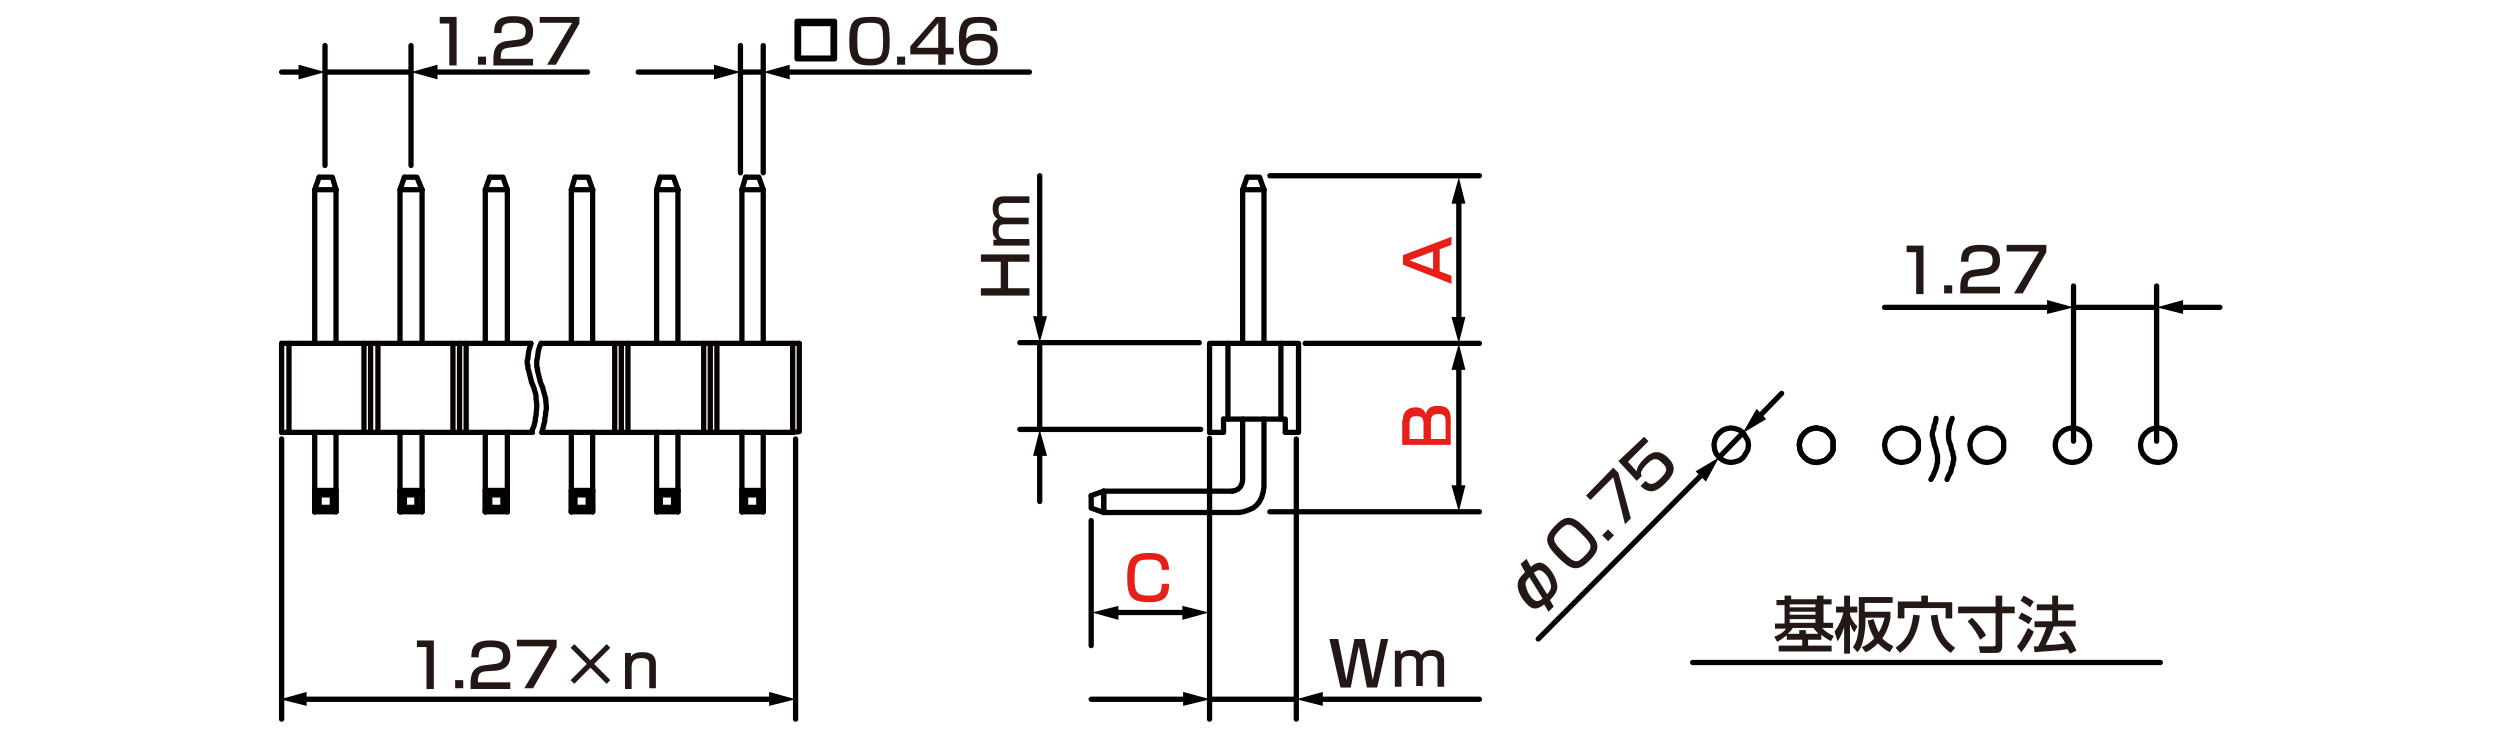 <?xml version="1.0" encoding="utf-8"?>
<!-- Generator: Adobe Illustrator 28.0.0, SVG Export Plug-In . SVG Version: 6.00 Build 0)  -->
<svg version="1.1" id="レイヤー_1" xmlns="http://www.w3.org/2000/svg" xmlns:xlink="http://www.w3.org/1999/xlink" x="0px"
	 y="0px" width="340px" height="99.6px" viewBox="0 0 340 99.6" style="enable-background:new 0 0 340 99.6;" xml:space="preserve">
<style type="text/css">
	.st0{fill:none;stroke:#040000;stroke-width:0.72;stroke-linecap:round;stroke-linejoin:round;stroke-miterlimit:10;}
	.st1{fill:none;stroke:#040000;stroke-width:0.72;stroke-linecap:round;stroke-linejoin:round;}
	.st2{fill:#040000;}
	.st3{fill:#231815;}
	.st4{fill:#E61F19;}
	.st5{fill:none;stroke:#060001;stroke-width:0.72;stroke-linecap:round;stroke-linejoin:round;stroke-miterlimit:10;}
</style>
<g id="MH0319_5_">
	<line class="st0" x1="282" y1="41.8" x2="293.3" y2="41.8"/>
	<line class="st0" x1="293.3" y1="60" x2="293.3" y2="38.9"/>
	<line class="st0" x1="282" y1="60" x2="282" y2="38.9"/>
	<line class="st0" x1="236.9" y1="59" x2="233.8" y2="62.2"/>
	<line class="st0" x1="172.7" y1="23.9" x2="201.2" y2="23.9"/>
	<line class="st0" x1="177.5" y1="46.7" x2="201.2" y2="46.7"/>
	<path class="st0" d="M198.4,46.7"/>
	<line class="st0" x1="172.7" y1="69.6" x2="201.2" y2="69.6"/>
	<line class="st0" x1="44.2" y1="9.8" x2="55.9" y2="9.8"/>
	<line class="st0" x1="55.9" y1="22.5" x2="55.9" y2="6.2"/>
	<line class="st0" x1="44.2" y1="22.5" x2="44.2" y2="6.2"/>
	<line class="st0" x1="100.7" y1="9.8" x2="103.8" y2="9.8"/>
	<line class="st0" x1="103.8" y1="23.5" x2="103.8" y2="6.2"/>
	<line class="st0" x1="100.7" y1="23.5" x2="100.7" y2="6.2"/>
	<line class="st0" x1="164.6" y1="95.1" x2="176.3" y2="95.1"/>
	<line class="st0" x1="176.3" y1="59.7" x2="176.3" y2="97.8"/>
	<line class="st0" x1="164.5" y1="59.6" x2="164.5" y2="97.8"/>
	<line class="st0" x1="148.4" y1="70.8" x2="148.4" y2="87.8"/>
	<line class="st0" x1="141.4" y1="46.6" x2="141.4" y2="58.4"/>
	<line class="st0" x1="163.3" y1="58.4" x2="138.7" y2="58.4"/>
	<line class="st0" x1="163.1" y1="46.6" x2="138.7" y2="46.6"/>
	<line class="st0" x1="108.2" y1="59.7" x2="108.2" y2="97.8"/>
	<line class="st0" x1="38.3" y1="59.7" x2="38.3" y2="97.8"/>
	<g>
		<line class="st1" x1="151.5" y1="83.3" x2="161.5" y2="83.3"/>
		<g>
			<polygon class="st2" points="152.1,84.3 148.5,83.3 152.1,82.4 			"/>
		</g>
		<g>
			<polygon class="st2" points="160.8,84.3 164.4,83.3 160.8,82.4 			"/>
		</g>
	</g>
	<line class="st0" x1="230.2" y1="90.1" x2="293.8" y2="90.1"/>
	<polyline class="st0" points="168.4,69.7 169.1,69.6 169.7,69.4 170.4,69.1 170.9,68.7 171.3,68.2 171.6,67.6 171.8,66.9 
		171.9,66.2 171.9,57 	"/>
	<polyline class="st0" points="167.6,66.8 168,66.7 168.4,66.5 168.7,66.2 168.9,65.8 169,65.3 169,57 	"/>
	<polyline class="st0" points="171.9,25.8 169,25.8 169.6,24.1 	"/>
	<polyline class="st0" points="171.9,25.8 171.3,24.1 169.6,24.1 	"/>
	<line class="st0" x1="169" y1="25.8" x2="169" y2="46.7"/>
	<line class="st0" x1="171.9" y1="25.8" x2="171.9" y2="46.7"/>
	<polyline class="st0" points="148.4,67.4 148.4,69.1 150.1,69.7 150.1,66.8 	"/>
	<polyline class="st0" points="148.4,67.4 150.1,66.8 150.1,69.7 	"/>
	<line class="st0" x1="150.1" y1="69.7" x2="168.4" y2="69.7"/>
	<line class="st0" x1="150.1" y1="66.8" x2="167.6" y2="66.8"/>
	<line class="st0" x1="103.2" y1="67.3" x2="103.8" y2="66.7"/>
	<line class="st0" x1="103.2" y1="69" x2="103.8" y2="69.6"/>
	<line class="st0" x1="101.4" y1="67.3" x2="101.4" y2="69"/>
	<line class="st0" x1="103.2" y1="67.3" x2="103.2" y2="69"/>
	<line class="st0" x1="103.8" y1="66.7" x2="103.8" y2="69.6"/>
	<line class="st0" x1="101.4" y1="67.3" x2="103.2" y2="67.3"/>
	<line class="st0" x1="101.4" y1="69" x2="103.2" y2="69"/>
	<polyline class="st0" points="101.4,67.3 100.9,66.7 100.9,69.6 	"/>
	<line class="st0" x1="101.4" y1="69" x2="100.9" y2="69.6"/>
	<line class="st0" x1="100.9" y1="66.7" x2="103.8" y2="66.7"/>
	<polyline class="st0" points="103.8,58.8 103.8,69.6 100.9,69.6 	"/>
	<line class="st0" x1="100.9" y1="58.8" x2="100.9" y2="69.6"/>
	<polyline class="st0" points="101.4,24.1 103.2,24.1 103.8,25.8 	"/>
	<polyline class="st0" points="101.4,24.1 100.9,25.8 103.8,25.8 	"/>
	<line class="st0" x1="103.8" y1="25.8" x2="103.8" y2="46.7"/>
	<line class="st0" x1="100.9" y1="25.8" x2="100.9" y2="46.7"/>
	<line class="st0" x1="80" y1="67.3" x2="80.6" y2="66.7"/>
	<line class="st0" x1="80" y1="69" x2="80.6" y2="69.6"/>
	<line class="st0" x1="78.2" y1="67.3" x2="78.2" y2="69"/>
	<line class="st0" x1="80" y1="67.3" x2="80" y2="69"/>
	<line class="st0" x1="80.6" y1="66.7" x2="80.6" y2="69.6"/>
	<line class="st0" x1="78.2" y1="67.3" x2="80" y2="67.3"/>
	<line class="st0" x1="78.2" y1="69" x2="80" y2="69"/>
	<polyline class="st0" points="78.2,67.3 77.7,66.7 77.7,69.6 	"/>
	<line class="st0" x1="78.2" y1="69" x2="77.7" y2="69.6"/>
	<line class="st0" x1="77.7" y1="66.7" x2="80.6" y2="66.7"/>
	<polyline class="st0" points="80.6,58.8 80.6,69.6 77.7,69.6 	"/>
	<line class="st0" x1="77.7" y1="58.8" x2="77.7" y2="69.6"/>
	<polyline class="st0" points="78.2,24.1 80,24.1 80.6,25.8 	"/>
	<polyline class="st0" points="78.2,24.1 77.7,25.8 80.6,25.8 	"/>
	<line class="st0" x1="80.6" y1="25.8" x2="80.6" y2="46.7"/>
	<line class="st0" x1="77.7" y1="25.8" x2="77.7" y2="46.7"/>
	<line class="st0" x1="91.6" y1="67.3" x2="92.2" y2="66.7"/>
	<line class="st0" x1="91.6" y1="69" x2="92.2" y2="69.6"/>
	<line class="st0" x1="89.8" y1="67.3" x2="89.8" y2="69"/>
	<line class="st0" x1="91.6" y1="67.3" x2="91.6" y2="69"/>
	<line class="st0" x1="92.2" y1="66.7" x2="92.2" y2="69.6"/>
	<line class="st0" x1="89.8" y1="67.3" x2="91.6" y2="67.3"/>
	<line class="st0" x1="89.8" y1="69" x2="91.6" y2="69"/>
	<polyline class="st0" points="89.8,67.3 89.3,66.7 89.3,69.6 	"/>
	<line class="st0" x1="89.8" y1="69" x2="89.3" y2="69.6"/>
	<line class="st0" x1="89.3" y1="66.7" x2="92.2" y2="66.7"/>
	<polyline class="st0" points="92.2,58.8 92.2,69.6 89.3,69.6 	"/>
	<line class="st0" x1="89.3" y1="58.8" x2="89.3" y2="69.6"/>
	<polyline class="st0" points="89.8,24.1 91.6,24.1 92.2,25.8 	"/>
	<polyline class="st0" points="89.8,24.1 89.3,25.8 92.2,25.8 	"/>
	<line class="st0" x1="92.2" y1="25.8" x2="92.2" y2="46.7"/>
	<line class="st0" x1="89.3" y1="25.8" x2="89.3" y2="46.7"/>
	<line class="st0" x1="45.2" y1="67.3" x2="45.7" y2="66.7"/>
	<line class="st0" x1="45.2" y1="69" x2="45.7" y2="69.6"/>
	<line class="st0" x1="43.4" y1="67.3" x2="43.4" y2="69"/>
	<line class="st0" x1="45.2" y1="67.3" x2="45.2" y2="69"/>
	<line class="st0" x1="45.7" y1="66.7" x2="45.7" y2="69.6"/>
	<line class="st0" x1="43.4" y1="67.3" x2="45.2" y2="67.3"/>
	<line class="st0" x1="43.4" y1="69" x2="45.2" y2="69"/>
	<polyline class="st0" points="43.4,67.3 42.8,66.7 42.8,69.6 	"/>
	<line class="st0" x1="43.4" y1="69" x2="42.8" y2="69.6"/>
	<line class="st0" x1="42.8" y1="66.7" x2="45.7" y2="66.7"/>
	<polyline class="st0" points="45.7,58.8 45.7,69.6 42.8,69.6 	"/>
	<line class="st0" x1="42.8" y1="58.8" x2="42.8" y2="69.6"/>
	<polyline class="st0" points="43.4,24.1 45.2,24.1 45.7,25.8 	"/>
	<polyline class="st0" points="43.4,24.1 42.8,25.8 45.7,25.8 	"/>
	<line class="st0" x1="45.7" y1="25.8" x2="45.7" y2="46.7"/>
	<line class="st0" x1="42.8" y1="25.8" x2="42.8" y2="46.7"/>
	<line class="st0" x1="56.7" y1="67.3" x2="57.4" y2="66.7"/>
	<line class="st0" x1="56.7" y1="69" x2="57.4" y2="69.6"/>
	<line class="st0" x1="55" y1="67.3" x2="55" y2="69"/>
	<line class="st0" x1="56.7" y1="67.3" x2="56.7" y2="69"/>
	<line class="st0" x1="57.4" y1="66.7" x2="57.4" y2="69.6"/>
	<line class="st0" x1="55" y1="67.3" x2="56.7" y2="67.3"/>
	<line class="st0" x1="55" y1="69" x2="56.7" y2="69"/>
	<polyline class="st0" points="55,67.3 54.4,66.7 54.4,69.6 	"/>
	<line class="st0" x1="55" y1="69" x2="54.4" y2="69.6"/>
	<line class="st0" x1="54.4" y1="66.7" x2="57.4" y2="66.7"/>
	<polyline class="st0" points="57.4,58.8 57.4,69.6 54.4,69.6 	"/>
	<line class="st0" x1="54.4" y1="58.8" x2="54.4" y2="69.6"/>
	<polyline class="st0" points="55,24.1 56.7,24.1 57.4,25.8 	"/>
	<polyline class="st0" points="55,24.1 54.4,25.8 57.4,25.8 	"/>
	<line class="st0" x1="57.4" y1="25.8" x2="57.4" y2="46.7"/>
	<line class="st0" x1="54.4" y1="25.8" x2="54.4" y2="46.7"/>
	<line class="st0" x1="68.4" y1="67.3" x2="69" y2="66.7"/>
	<line class="st0" x1="68.4" y1="69" x2="69" y2="69.6"/>
	<line class="st0" x1="66.6" y1="67.3" x2="66.6" y2="69"/>
	<line class="st0" x1="68.4" y1="67.3" x2="68.4" y2="69"/>
	<line class="st0" x1="69" y1="66.7" x2="69" y2="69.6"/>
	<line class="st0" x1="66.6" y1="67.3" x2="68.4" y2="67.3"/>
	<line class="st0" x1="66.6" y1="69" x2="68.4" y2="69"/>
	<polyline class="st0" points="66.6,67.3 66,66.7 66,69.6 	"/>
	<line class="st0" x1="66.6" y1="69" x2="66" y2="69.6"/>
	<line class="st0" x1="66" y1="66.7" x2="69" y2="66.7"/>
	<polyline class="st0" points="69,58.8 69,69.6 66,69.6 	"/>
	<line class="st0" x1="66" y1="58.8" x2="66" y2="69.6"/>
	<polyline class="st0" points="66.6,24.1 68.4,24.1 69,25.8 	"/>
	<polyline class="st0" points="66.6,24.1 66,25.8 69,25.8 	"/>
	<line class="st0" x1="69" y1="25.8" x2="69" y2="46.7"/>
	<line class="st0" x1="66" y1="25.8" x2="66" y2="46.7"/>
	<polygon class="st0" points="237.8,60.5 237.7,59.9 237.4,59.4 237.1,58.9 236.6,58.5 236,58.3 235.4,58.2 234.8,58.3 234.3,58.5 
		233.8,58.9 233.4,59.4 233.2,59.9 233.1,60.5 233.2,61.2 233.4,61.7 233.8,62.2 234.3,62.6 234.8,62.8 235.4,62.9 236,62.8 
		236.6,62.6 237.1,62.2 237.4,61.7 237.7,61.2 	"/>
	<polygon class="st0" points="249.3,60.5 249.3,59.9 249.1,59.4 248.7,58.9 248.2,58.5 247.6,58.3 247,58.2 246.4,58.3 245.9,58.5 
		245.4,58.9 245,59.4 244.8,59.9 244.7,60.5 244.8,61.2 245,61.7 245.4,62.2 245.9,62.6 246.4,62.8 247,62.9 247.6,62.8 248.2,62.6 
		248.7,62.2 249.1,61.7 249.3,61.2 	"/>
	<polygon class="st0" points="295.8,60.5 295.7,59.9 295.5,59.4 295.1,58.9 294.6,58.5 294.1,58.3 293.5,58.2 292.8,58.3 
		292.3,58.5 291.8,58.9 291.4,59.4 291.2,59.9 291.1,60.5 291.2,61.2 291.4,61.7 291.8,62.2 292.3,62.6 292.8,62.8 293.5,62.9 
		294.1,62.8 294.6,62.6 295.1,62.2 295.5,61.7 295.7,61.2 	"/>
	<polygon class="st0" points="249.3,60.5 249.3,59.9 249.1,59.4 248.7,58.9 248.2,58.5 247.6,58.3 247,58.2 246.4,58.3 245.9,58.5 
		245.4,58.9 245,59.4 244.8,59.9 244.7,60.5 244.8,61.2 245,61.7 245.4,62.2 245.9,62.6 246.4,62.8 247,62.9 247.6,62.8 248.2,62.6 
		248.7,62.2 249.1,61.7 249.3,61.2 	"/>
	<polygon class="st0" points="260.9,60.5 260.9,59.9 260.7,59.4 260.3,58.9 259.8,58.5 259.2,58.3 258.6,58.2 258,58.3 257.5,58.5 
		257,58.9 256.6,59.4 256.4,59.9 256.3,60.5 256.4,61.2 256.6,61.7 257,62.2 257.5,62.6 258,62.8 258.6,62.9 259.2,62.8 259.8,62.6 
		260.3,62.2 260.7,61.7 260.9,61.2 	"/>
	<polygon class="st0" points="272.5,60.5 272.5,59.9 272.3,59.4 271.9,58.9 271.4,58.5 270.8,58.3 270.2,58.2 269.6,58.3 
		269.1,58.5 268.6,58.9 268.2,59.4 268,59.9 267.9,60.5 268,61.2 268.2,61.7 268.6,62.2 269.1,62.6 269.6,62.8 270.2,62.9 
		270.8,62.8 271.4,62.6 271.9,62.2 272.3,61.7 272.5,61.2 	"/>
	<polygon class="st0" points="284.2,60.5 284.1,59.9 283.9,59.4 283.5,58.9 283,58.5 282.5,58.3 281.8,58.2 281.2,58.3 280.7,58.5 
		280.2,58.9 279.8,59.4 279.6,59.9 279.5,60.5 279.6,61.2 279.8,61.7 280.2,62.2 280.7,62.6 281.2,62.8 281.8,62.9 282.5,62.8 
		283,62.6 283.5,62.2 283.9,61.7 284.1,61.2 	"/>
	<polyline class="st0" points="265.5,56.9 265.1,58 265.1,58.3 265,58.5 265,58.8 265,59.1 265,59.3 265,59.6 265.1,60.1 
		265.3,60.6 265.4,61.1 265.6,61.6 265.6,61.9 265.7,62.1 265.7,62.6 265.6,62.9 265.6,63.2 265.5,63.4 265.4,63.7 265.3,64.2 
		265,64.7 264.8,65.2 	"/>
	<polyline class="st0" points="263.3,56.9 263.2,57.5 263,58 263,58.3 262.9,58.5 262.8,58.8 262.8,59.3 262.9,59.6 262.9,59.8 
		263,60.1 263.1,60.6 263.3,61.1 263.4,61.6 263.5,61.9 263.5,62.1 263.5,62.4 263.5,62.6 263.5,62.9 263.4,63.2 263.4,63.4 
		263.3,63.7 263.1,64.2 262.9,64.7 262.6,65.2 	"/>
	<g>
		<path class="st3" d="M243,86.4c-0.6,0.5-1,0.7-1.3,0.9l-0.4-0.7c0.5-0.2,1.2-0.5,1.6-1.1h-1.5v-0.7h1.3v-2.5h-1.1v-0.7h1.1V81h0.9
			v0.5h3.5V81h0.9v0.5h1.1v0.7H248v2.5h1.3v0.7h-1.5c0.5,0.5,0.9,0.8,1.6,1.1l-0.4,0.7c-0.5-0.3-0.9-0.5-1.3-0.9V87h-1.8v0.8h3.2
			v0.8h-7.2v-0.8h3.2V87H243V86.4z M244.7,86.2v-0.5h0.9v0.5h1.7c-0.3-0.3-0.5-0.6-0.7-0.8h-2.8c-0.1,0.2-0.3,0.5-0.7,0.8H244.7z
			 M243.4,82.2v0.4h3.5v-0.4H243.4z M243.4,83.2v0.4h3.5v-0.4H243.4z M243.4,84.2v0.5h3.5v-0.5H243.4z"/>
		<path class="st3" d="M249.5,85.9c0.6-0.8,1-1.7,1.2-2.6h-1v-0.8h1.1V81h0.8v1.5h1v0.8h-1v0.3c0.1,0.4,0.4,1,1,1.6l-0.4,0.8
			c-0.2-0.2-0.4-0.6-0.6-1.1v4h-0.8v-3.6c-0.3,1-0.7,1.7-0.9,1.9L249.5,85.9z M257.1,84.1c-0.1,0.4-0.3,1.6-1.1,2.7
			c0.5,0.6,1.2,0.9,1.5,1.1l-0.5,0.8c-0.4-0.2-1-0.6-1.6-1.2c-0.7,0.7-1.3,1.1-1.7,1.2l-0.5-0.7c0.3-0.1,1-0.4,1.7-1.2
			c-0.4-0.7-0.7-1.3-0.9-2.4l0.8-0.2c0.2,0.6,0.4,1.2,0.7,1.8c0.5-0.8,0.7-1.6,0.8-2h-2.6v0.6c0,1-0.2,2-0.3,2.4
			c-0.2,0.9-0.4,1.3-0.8,1.7L252,88c0.3-0.4,0.8-1.2,0.8-3.4v-3.4h4.6V82h-3.8v1.2h3.5L257.1,84.1L257.1,84.1z"/>
		<path class="st3" d="M261.1,83.7c-0.4,3.3-1.9,4.5-2.7,5.1l-0.6-0.7c1.5-1.1,2.1-2.1,2.4-4.5L261.1,83.7z M258.1,81.8h3.2V81h0.9
			v0.9h3.3v2.2h-0.9v-1.4H259v1.4h-0.9V81.8z M265.3,88.8c-2-1.4-2.6-3.5-2.7-5.1l0.9-0.1c0.3,2.5,1,3.5,2.4,4.5L265.3,88.8z"/>
		<path class="st3" d="M266.3,82.5h5.1V81h0.9v1.5h1.7v0.9h-1.7v4.5c0,0.9-0.6,0.9-0.9,0.9h-2.1l-0.2-0.9h1.9c0.4,0,0.4-0.1,0.4-0.3
			v-4.2h-5.1L266.3,82.5L266.3,82.5z M268.2,84c0.3,0.3,1.3,1.3,1.9,2.4l-0.8,0.6c-0.5-1-0.9-1.6-1.7-2.5L268.2,84z"/>
		<path class="st3" d="M276.6,85.9c-0.3,0.8-1.1,2.1-1.7,2.8l-0.6-0.8c0.4-0.4,0.7-0.9,1.5-2.5L276.6,85.9z M274.9,83.3
			c0.6,0.3,1,0.5,1.5,0.8l-0.5,0.8c-0.4-0.3-0.9-0.6-1.4-0.8L274.9,83.3z M275.2,81c0.3,0.1,1.1,0.6,1.4,0.8l-0.5,0.8
			c-0.4-0.3-0.5-0.4-1.3-0.9L275.2,81z M279.3,85.2c-0.3,0.9-0.6,1.6-1.1,2.5c1,0,1.3,0,2.7-0.2c-0.3-0.6-0.7-1.1-0.9-1.3l0.8-0.4
			c0.8,0.9,1.3,2,1.6,2.7l-0.9,0.4c-0.1-0.2-0.2-0.4-0.3-0.6c-1.2,0.2-3.6,0.3-4.5,0.4l-0.1-0.8c0.1,0,0.6,0,0.6,0
			c0.5-1,0.8-1.7,1.1-2.6h-1.6v-0.8h2.4V83H277v-0.8h2.1V81h0.8v1.2h2.1V83h-2.1v1.4h2.4v0.8C282.3,85.2,279.3,85.2,279.3,85.2z"/>
	</g>
	<g>
		<line class="st1" x1="41" y1="95.1" x2="105.2" y2="95.1"/>
		<g>
			<polygon class="st2" points="41.7,96 38.1,95.1 41.7,94.1 			"/>
		</g>
		<g>
			<polygon class="st2" points="104.6,96 108.2,95.1 104.6,94.1 			"/>
		</g>
	</g>
	<g>
		<path class="st0" d="M113.5,2.9V8h-5.1V2.9H113.5z M108.6,3.2v4.7h4.7V3.2H108.6z"/>
	</g>
	<g>
		<line class="st1" x1="41.3" y1="9.8" x2="38.3" y2="9.8"/>
		<g>
			<polygon class="st2" points="40.6,8.8 44.2,9.8 40.6,10.8 			"/>
		</g>
	</g>
	<g>
		<line class="st1" x1="58.8" y1="9.8" x2="79.9" y2="9.8"/>
		<g>
			<polygon class="st2" points="59.5,10.8 55.9,9.8 59.5,8.8 			"/>
		</g>
	</g>
	<g>
		<line class="st1" x1="97.8" y1="9.8" x2="86.8" y2="9.8"/>
		<g>
			<polygon class="st2" points="97.1,8.8 100.7,9.8 97.1,10.8 			"/>
		</g>
	</g>
	<g>
		<line class="st1" x1="106.8" y1="9.8" x2="140" y2="9.8"/>
		<g>
			<polygon class="st2" points="107.4,10.8 103.8,9.8 107.4,8.8 			"/>
		</g>
	</g>
	<g>
		<path class="st3" d="M133.4,39.2h2.7v-3.6h-2.7v-1h6.6v1h-2.9v3.6h2.9v1h-6.6V39.2z"/>
		<path class="st3" d="M135.1,32.6h0.5c-0.4-0.3-0.6-0.7-0.6-1.4c0-0.3,0-1,0.7-1.4c-0.6-0.3-0.7-1.1-0.7-1.4c0-1.6,1-1.7,1.5-1.7
			h3.5v0.9h-3.3c-0.3,0-0.9,0-0.9,0.9c0,0.7,0.2,1.1,1,1.1h3.1v0.9h-3.2c-0.4,0-0.9,0-0.9,0.9c0,1.1,0.6,1.1,1,1.1h3.2v0.9h-4.9
			L135.1,32.6L135.1,32.6z"/>
	</g>
	<g>
		<line class="st1" x1="141.4" y1="43.7" x2="141.4" y2="23.9"/>
		<g>
			<polygon class="st2" points="142.4,43 141.4,46.6 140.5,43 			"/>
		</g>
	</g>
	<g>
		<line class="st1" x1="141.4" y1="61.3" x2="141.4" y2="68.2"/>
		<g>
			<polygon class="st2" points="140.5,62 141.4,58.4 142.4,62 			"/>
		</g>
	</g>
	<g>
		<path class="st4" d="M158,77.5c0-1.3-0.7-1.4-1.8-1.4c-1.6,0-1.9,0.4-1.9,2.6c0,1.7,0.2,2.3,1.9,2.3c1.3,0,1.8-0.2,1.8-1.6h1
			c0,1.9-0.8,2.5-2.7,2.5c-2.4,0-3-0.7-3-3.3c0-2.4,0.5-3.4,2.9-3.4c1.6,0,2.7,0.3,2.8,2.3H158z"/>
	</g>
	<g>
		<line class="st1" x1="161.6" y1="95.1" x2="148.4" y2="95.1"/>
		<g>
			<polygon class="st2" points="160.9,94.1 164.6,95.1 160.9,96 			"/>
		</g>
	</g>
	<g>
		<line class="st1" x1="179.2" y1="95.1" x2="201.2" y2="95.1"/>
		<g>
			<polygon class="st2" points="179.9,96 176.3,95.1 179.9,94.1 			"/>
		</g>
	</g>
	<g>
		<path class="st4" d="M197.4,32.2v1.1l-1.6,0.6v3l1.6,0.6v1.1l-6.6-2.6v-1.3L197.4,32.2z M194.9,36.6v-2.4l-3.2,1.2L194.9,36.6z"/>
	</g>
	<g>
		<path class="st4" d="M190.8,57.1c0-1.4,1-1.7,1.7-1.7c0.6,0,1.2,0.2,1.4,0.9c0.2-0.6,0.5-1.1,1.6-1.1s1.8,0.3,1.8,1.8v3.5h-6.6
			v-3.4H190.8z M191.7,59.7h1.9v-2.1c0-0.9-0.4-1-1-1c-0.7,0-0.9,0.3-0.9,1V59.7z M194.5,59.7h2.1v-2.4c0-0.6-0.1-1-1-1
			c-1,0-1,0.7-1,1.1v2.3H194.5z"/>
	</g>
	<g>
		<line class="st1" x1="198.4" y1="27" x2="198.4" y2="43.7"/>
		<g>
			<polygon class="st2" points="197.4,27.7 198.4,24.1 199.3,27.7 			"/>
		</g>
		<g>
			<polygon class="st2" points="197.4,43.1 198.4,46.7 199.3,43.1 			"/>
		</g>
	</g>
	<g>
		<line class="st1" x1="198.4" y1="49.6" x2="198.4" y2="66.7"/>
		<g>
			<polygon class="st2" points="197.4,50.3 198.4,46.7 199.3,50.3 			"/>
		</g>
		<g>
			<polygon class="st2" points="197.4,66 198.4,69.6 199.3,66 			"/>
		</g>
	</g>
	<g>
		<line class="st1" x1="239.1" y1="56.8" x2="242.3" y2="53.5"/>
		<g>
			<polygon class="st2" points="240.2,57 237,58.9 238.9,55.6 			"/>
		</g>
	</g>
	<g>
		<line class="st1" x1="231.7" y1="64.3" x2="209.2" y2="86.9"/>
		<g>
			<polygon class="st2" points="230.6,64.1 233.8,62.2 232,65.5 			"/>
		</g>
	</g>
	<g>
		<line class="st1" x1="296.3" y1="41.8" x2="301.9" y2="41.8"/>
		<g>
			<polygon class="st2" points="296.9,42.7 293.3,41.8 296.9,40.8 			"/>
		</g>
	</g>
	<g>
		<line class="st1" x1="279.1" y1="41.8" x2="256.3" y2="41.8"/>
		<g>
			<polygon class="st2" points="278.4,40.8 282,41.8 278.4,42.7 			"/>
		</g>
	</g>
	<g>
		<polyline class="st5" points="166.4,57 166.4,58.8 164.5,58.8 		"/>
		<polyline class="st5" points="166.4,57 174.8,57 174.8,58.8 		"/>
		<polyline class="st5" points="164.5,58.8 164.5,46.7 176.6,46.7 176.6,58.8 174.8,58.8 		"/>
		<line class="st5" x1="167" y1="46.7" x2="167" y2="57"/>
		<line class="st5" x1="174.2" y1="46.7" x2="174.2" y2="57"/>
	</g>
	<g>
		<line class="st5" x1="38.3" y1="46.7" x2="38.3" y2="58.8"/>
		<line class="st5" x1="39.3" y1="46.7" x2="39.3" y2="58.8"/>
		<line class="st5" x1="50.4" y1="46.7" x2="50.4" y2="58.8"/>
		<line class="st5" x1="51.4" y1="46.7" x2="51.4" y2="58.8"/>
		<line class="st5" x1="49.5" y1="46.7" x2="49.5" y2="58.8"/>
		<line class="st5" x1="62.5" y1="46.7" x2="62.5" y2="58.8"/>
		<line class="st5" x1="63.4" y1="46.7" x2="63.4" y2="58.8"/>
		<line class="st5" x1="61.6" y1="46.7" x2="61.6" y2="58.8"/>
		<line class="st5" x1="38.3" y1="46.7" x2="72.2" y2="46.7"/>
		<polyline class="st5" points="72.2,46.7 72.1,47.1 72,47.4 71.9,47.8 71.8,48.6 71.8,48.8 71.7,49 71.7,49.5 71.8,49.7 71.8,49.9 
			71.8,50.1 71.9,50.4 72,50.8 72.1,51.2 72.3,52 72.6,52.7 72.7,53.1 72.8,53.4 72.9,53.8 72.9,54.2 73,55 73,55.3 72.9,56.5 
			72.8,56.9 72.8,57.2 72.7,57.6 72.6,58 72.4,58.4 72.4,58.8 		"/>
		<line class="st5" x1="63.5" y1="58.8" x2="61.7" y2="58.8"/>
		<line class="st5" x1="63.4" y1="58.8" x2="72.4" y2="58.8"/>
		<line class="st5" x1="51.4" y1="58.8" x2="49.6" y2="58.8"/>
		<line class="st5" x1="51.4" y1="58.8" x2="61.6" y2="58.8"/>
		<line class="st5" x1="38.8" y1="58.8" x2="38.3" y2="58.8"/>
		<line class="st5" x1="38.9" y1="58.8" x2="49.2" y2="58.8"/>
		<line class="st5" x1="84.5" y1="46.7" x2="84.5" y2="58.8"/>
		<line class="st5" x1="85.4" y1="46.7" x2="85.4" y2="58.8"/>
		<line class="st5" x1="83.6" y1="46.7" x2="83.6" y2="58.8"/>
		<line class="st5" x1="96.6" y1="46.7" x2="96.6" y2="58.8"/>
		<line class="st5" x1="97.5" y1="46.7" x2="97.5" y2="58.8"/>
		<line class="st5" x1="95.7" y1="46.7" x2="95.7" y2="58.8"/>
		<polyline class="st5" points="107.8,58.8 108.7,58.7 108.7,46.7 		"/>
		<line class="st5" x1="107.8" y1="46.7" x2="107.8" y2="58.8"/>
		<line class="st5" x1="73.6" y1="46.7" x2="108.7" y2="46.7"/>
		<line class="st5" x1="73.7" y1="58.8" x2="83.6" y2="58.8"/>
		<polyline class="st5" points="73.6,46.7 73.4,47.1 73.3,47.4 73.2,47.8 73.1,48.6 73,49 73,49.9 73.1,50.1 73.1,50.3 73.1,50.4 
			73.2,50.8 73.3,51.2 73.4,51.6 73.5,52 73.8,52.7 73.9,53.1 74.2,54.2 74.3,55.3 74.3,55.7 74.2,56.1 74.2,56.5 74.1,56.9 
			74.1,57.2 73.8,58.4 73.7,58.8 		"/>
		<line class="st5" x1="97.5" y1="58.8" x2="95.7" y2="58.8"/>
		<line class="st5" x1="97.5" y1="58.8" x2="107.8" y2="58.8"/>
		<line class="st5" x1="85.4" y1="58.8" x2="83.6" y2="58.8"/>
		<line class="st5" x1="85.4" y1="58.8" x2="95.7" y2="58.8"/>
	</g>
	<g>
		<path class="st3" d="M62.1,2.3v6.6h-1V3.2h-1.3V2.3H62.1z"/>
		<path class="st3" d="M66.1,7.7v1.1H65V7.7H66.1z"/>
		<path class="st3" d="M69.1,6.5c-0.6,0.1-1,0.2-1,1.3V8h4.4v0.9h-5.4V8.1c0-1,0.1-2.2,1.7-2.5l1.6-0.2c0.7-0.1,1.1-0.3,1.1-1.1
			s-0.4-1.2-1.6-1.2c-1.4,0-1.7,0.3-1.7,1.4h-1c0-1.4,0.4-2.3,2.6-2.3c1.3,0,2.7,0.2,2.7,2.1c0,0.9-0.3,1.3-0.7,1.6
			c-0.3,0.2-0.6,0.3-1.1,0.4L69.1,6.5z"/>
		<path class="st3" d="M78.8,2.3v0.9l-3.2,5.6h-1.2l3.4-5.7h-4.4V2.3H78.8z"/>
	</g>
	<g>
		<path class="st3" d="M59,87.1v6.6h-1V88h-1.3v-0.9H59z"/>
		<path class="st3" d="M63,92.5v1.1h-1.1v-1.1H63z"/>
		<path class="st3" d="M66,91.3c-0.6,0.1-1,0.2-1,1.3v0.2h4.4v0.9H64V93c0-1,0.1-2.2,1.7-2.5l1.6-0.2c0.7-0.1,1.1-0.3,1.1-1.1
			c0-0.8-0.4-1.2-1.6-1.2c-1.4,0-1.7,0.3-1.7,1.4h-1c0-1.4,0.4-2.3,2.6-2.3c1.3,0,2.7,0.2,2.7,2.1c0,0.9-0.3,1.3-0.7,1.6
			c-0.3,0.2-0.6,0.3-1.1,0.4L66,91.3z"/>
		<path class="st3" d="M75.7,87.1V88l-3.2,5.6h-1.2l3.4-5.7h-4.4V87h5.4V87.1z"/>
		<path class="st3" d="M82.5,87.6l0.5,0.5l-2.2,2.2l2.2,2.2L82.5,93l-2.2-2.2L78.1,93l-0.5-0.5l2.2-2.2l-2.2-2.2l0.5-0.5l2.2,2.2
			L82.5,87.6z"/>
		<path class="st3" d="M85.8,88.7v0.6c0.4-0.6,1.2-0.6,1.6-0.6c0.5,0,1.8,0,1.8,1.6v3.3h-0.9v-3.2c0-0.4,0-0.9-1.1-0.9
			s-1.3,0.6-1.3,1.3v2.9H85v-4.9h0.8V88.7z"/>
	</g>
	<g>
		<path class="st3" d="M182,86.9l1.1,5.6l1.1-5.6h1.4l1.1,5.6l1.1-5.6h1l-1.5,6.6h-1.4l-1.1-5.6l-1.1,5.6h-1.4l-1.5-6.6H182z"/>
		<path class="st3" d="M190.5,88.5V89c0.3-0.4,0.7-0.6,1.4-0.6c0.3,0,1,0,1.4,0.7c0.3-0.6,1.1-0.7,1.4-0.7c1.6,0,1.7,1,1.7,1.5v3.5
			h-0.9v-3.3c0-0.3,0-0.9-0.9-0.9c-0.7,0-1.1,0.2-1.1,1v3.1h-0.9v-3.2c0-0.4,0-0.9-0.9-0.9c-1.1,0-1.1,0.6-1.1,1v3.2h-0.9v-4.9
			C189.7,88.5,190.5,88.5,190.5,88.5z"/>
	</g>
	<g>
		<path class="st3" d="M207.6,76l0.6,1.1c1.1-1,1.8-0.5,2.3,0c0.7,0.7,1.2,1.7,1.3,2.6c0,0.6-0.2,1.1-1,1.9l0.5,0.9l-0.7,0.7l-0.6-1
			c-1,0.8-1.6,0.7-2.3,0s-1.3-1.7-1.3-2.6c0-0.6,0.2-1,1-1.8l-0.6-1.1L207.6,76z M208,78.5c-0.5,0.5-0.6,0.8-0.5,1.1
			c0.1,0.6,0.4,1.3,0.9,1.8s0.9,0.4,1.4,0L208,78.5z M210.4,80.8c0.5-0.5,0.6-0.9,0.5-1.3s-0.3-1.1-0.9-1.6c-0.6-0.6-1-0.3-1.4,0
			L210.4,80.8z"/>
		<path class="st3" d="M215.8,72c1.7,1.7,2,2.6,0.4,4.2s-2.5,1.4-4.3-0.4s-2-2.7-0.4-4.3C213,69.9,214,70.1,215.8,72z M212.6,75.1
			c1.5,1.5,1.9,1.6,3,0.4c1.1-1.1,0.9-1.5-0.5-2.9c-1.5-1.5-1.9-1.6-3-0.5S211.1,73.6,212.6,75.1z"/>
		<path class="st3" d="M218.7,72l0.8,0.8l-0.8,0.8l-0.8-0.8L218.7,72z"/>
		<path class="st3" d="M219.4,63.6l0.7,0.7l1.7,6.2l-0.8,0.8l-1.6-6.4l-3.1,3.1l-0.6-0.6L219.4,63.6z"/>
		<path class="st3" d="M223.6,59.4l0.6,0.6l-2.8,2.8l1.2,1.3c0-0.3,0.1-0.8,1-1.7s1.9-1.4,3.2-0.2c1.1,1.1,1.2,2-0.3,3.5
			c-1.3,1.3-2.2,1.5-3.4,0.4l0.7-0.7c0.4,0.4,0.9,0.8,2-0.3c0.9-0.9,1.1-1.4,0.3-2.1c-0.5-0.5-1-1-2.1,0.1c-1,1-0.9,1.4-0.7,1.6
			l-0.7,0.7l-2.5-2.7L223.6,59.4z"/>
	</g>
	<g>
		<path class="st3" d="M261.6,33.4V40h-1v-5.7h-1.3v-0.9C259.3,33.4,261.6,33.4,261.6,33.4z"/>
		<path class="st3" d="M265.5,38.8v1.1h-1.1v-1.1H265.5z"/>
		<path class="st3" d="M268.6,37.6c-0.6,0.1-1,0.2-1,1.3V39h4.4v0.9h-5.4v-0.7c0-1,0.1-2.2,1.7-2.5l1.6-0.2c0.7-0.1,1.1-0.3,1.1-1.1
			s-0.4-1.2-1.6-1.2c-1.4,0-1.7,0.3-1.7,1.4h-1c0-1.4,0.4-2.3,2.6-2.3c1.3,0,2.7,0.2,2.7,2.1c0,0.9-0.3,1.3-0.7,1.6
			c-0.3,0.2-0.6,0.3-1.1,0.4L268.6,37.6z"/>
		<path class="st3" d="M278.3,33.4v0.9l-3.2,5.6h-1.2l3.4-5.7h-4.4v-0.9h5.4V33.4z"/>
	</g>
	<g>
		<path class="st3" d="M121,5.6c0,2.4-0.5,3.3-2.7,3.3s-2.8-0.8-2.8-3.3c0-2.6,0.5-3.3,2.8-3.3C120.6,2.2,121,3,121,5.6z M116.6,5.6
			c0,2.1,0.2,2.4,1.8,2.4c1.5,0,1.7-0.4,1.7-2.4c0-2.2-0.2-2.5-1.8-2.5C116.7,3.1,116.6,3.5,116.6,5.6z"/>
		<path class="st3" d="M123.1,7.7v1.1H122V7.7H123.1z"/>
		<path class="st3" d="M128.6,2.3v4.2h1.1v0.9h-1.1v1.4h-1V7.4h-3.8V6.3l3.5-4C127.3,2.3,128.6,2.3,128.6,2.3z M127.6,3.1l-2.9,3.4
			h2.9V3.1z"/>
		<path class="st3" d="M134.7,4.1c0-0.4,0-1-1.5-1c-1.1,0-1.4,0.3-1.6,0.7c-0.1,0.3-0.2,0.7-0.2,1.5c0.4-0.6,1.2-0.7,1.9-0.7
			c1.1,0,2.4,0.3,2.4,2.1c0,1.6-0.8,2.2-2.6,2.2c-2.2,0-2.7-0.9-2.7-3.3c0-3.1,1-3.3,2.8-3.3c0.8,0,2.5,0,2.4,1.9h-0.9V4.1z
			 M131.4,6.8c0,1.1,0.9,1.2,1.7,1.2c1.4,0,1.6-0.4,1.6-1.3c0-0.7-0.3-1.2-1.6-1.2C131.7,5.5,131.4,6.1,131.4,6.8z"/>
	</g>
</g>
</svg>
